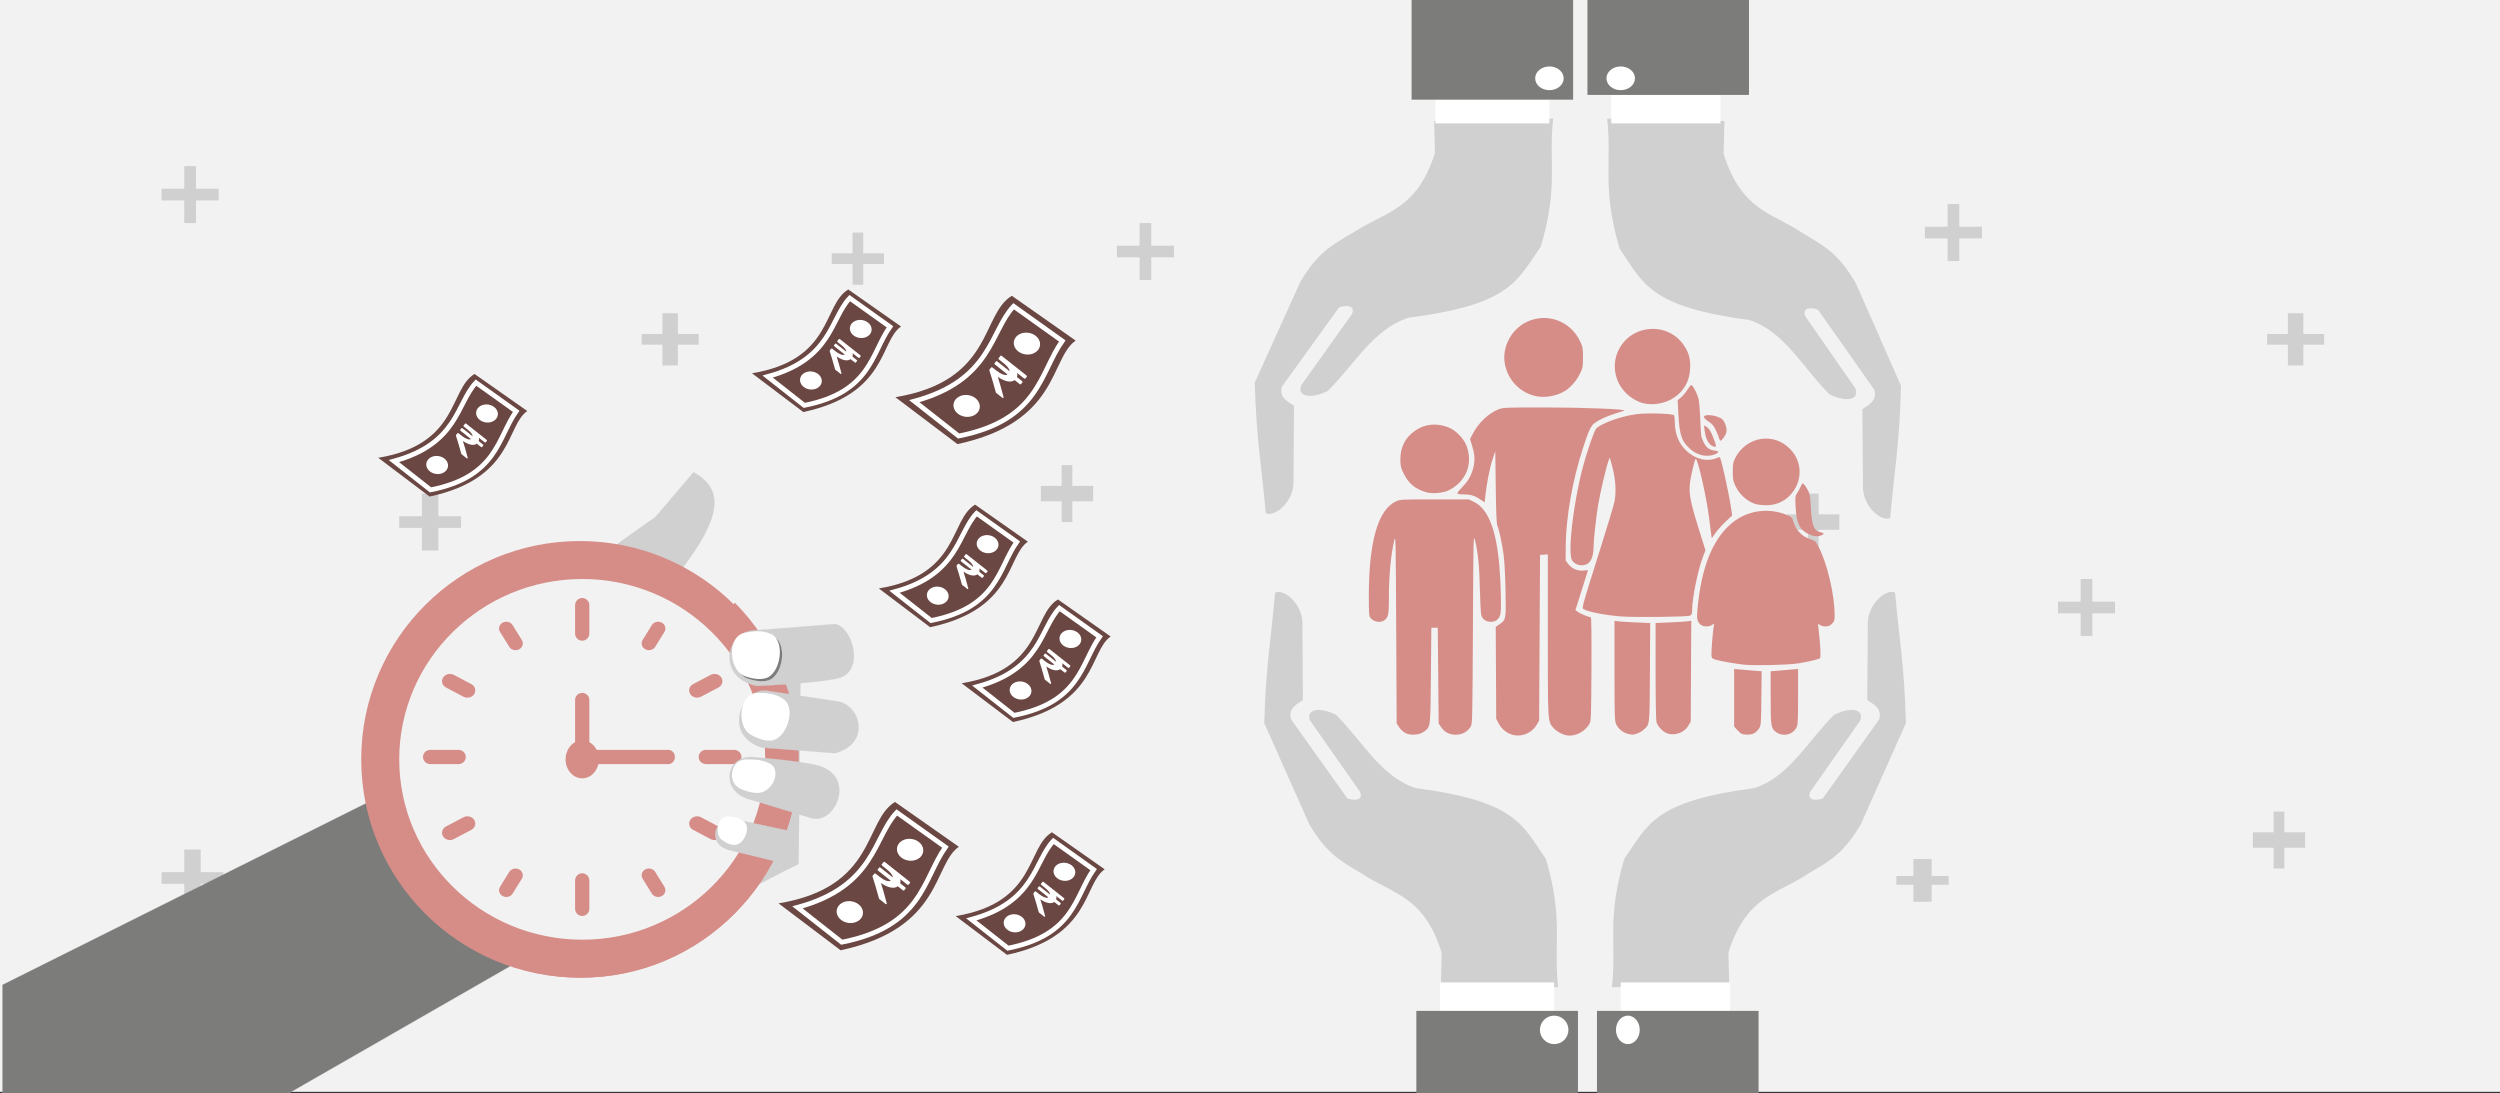<svg width="526" height="230" xmlns="http://www.w3.org/2000/svg" xmlns:xlink="http://www.w3.org/1999/xlink" overflow="hidden"><rect width="100%" height="100%" fill="#333333" stroke="none"/><defs><clipPath id="clip0"><rect x="0" y="0" width="526" height="230"/></clipPath><clipPath id="clip1"><path d="M184.429 179.987 193.156 186.9 188.904 192.252 180.177 185.339Z" fill-rule="evenodd" clip-rule="evenodd"/></clipPath><clipPath id="clip2"><path d="M184.429 179.987 193.156 186.9 188.904 192.252 180.177 185.339Z" fill-rule="evenodd" clip-rule="evenodd"/></clipPath><clipPath id="clip3"><path d="M184.429 179.987 193.156 186.9 188.904 192.252 180.177 185.339Z" fill-rule="evenodd" clip-rule="evenodd"/></clipPath><clipPath id="clip4"><path d="M209.01 73.487 217.737 80.4 213.485 85.752 204.759 78.838Z" fill-rule="evenodd" clip-rule="evenodd"/></clipPath><clipPath id="clip5"><path d="M209.01 73.487 217.737 80.4 213.485 85.752 204.759 78.838Z" fill-rule="evenodd" clip-rule="evenodd"/></clipPath><clipPath id="clip6"><path d="M209.01 73.487 217.737 80.4 213.485 85.752 204.759 78.838Z" fill-rule="evenodd" clip-rule="evenodd"/></clipPath><clipPath id="clip7"><path d="M218.12 184.412 225.332 190.125 221.818 194.548 214.606 188.835Z" fill-rule="evenodd" clip-rule="evenodd"/></clipPath><clipPath id="clip8"><path d="M218.12 184.412 225.332 190.125 221.818 194.548 214.606 188.835Z" fill-rule="evenodd" clip-rule="evenodd"/></clipPath><clipPath id="clip9"><path d="M218.12 184.412 225.332 190.125 221.818 194.548 214.606 188.835Z" fill-rule="evenodd" clip-rule="evenodd"/></clipPath><clipPath id="clip10"><path d="M219.379 135.427 226.591 141.14 223.077 145.563 215.865 139.849Z" fill-rule="evenodd" clip-rule="evenodd"/></clipPath><clipPath id="clip11"><path d="M219.379 135.427 226.591 141.14 223.077 145.563 215.865 139.849Z" fill-rule="evenodd" clip-rule="evenodd"/></clipPath><clipPath id="clip12"><path d="M219.379 135.427 226.591 141.14 223.077 145.563 215.865 139.849Z" fill-rule="evenodd" clip-rule="evenodd"/></clipPath><clipPath id="clip13"><path d="M96.632 87.986 103.844 93.699 100.33 98.122 93.118 92.409Z" fill-rule="evenodd" clip-rule="evenodd"/></clipPath><clipPath id="clip14"><path d="M96.632 87.986 103.844 93.699 100.33 98.122 93.118 92.409Z" fill-rule="evenodd" clip-rule="evenodd"/></clipPath><clipPath id="clip15"><path d="M96.632 87.986 103.844 93.699 100.33 98.122 93.118 92.409Z" fill-rule="evenodd" clip-rule="evenodd"/></clipPath><clipPath id="clip16"><path d="M175.268 70.204 182.48 75.917 178.966 80.34 171.754 74.627Z" fill-rule="evenodd" clip-rule="evenodd"/></clipPath><clipPath id="clip17"><path d="M175.268 70.204 182.48 75.917 178.966 80.34 171.754 74.627Z" fill-rule="evenodd" clip-rule="evenodd"/></clipPath><clipPath id="clip18"><path d="M175.268 70.204 182.48 75.917 178.966 80.34 171.754 74.627Z" fill-rule="evenodd" clip-rule="evenodd"/></clipPath><clipPath id="clip19"><path d="M201.954 115.477 209.167 121.191 205.653 125.614 198.441 119.9Z" fill-rule="evenodd" clip-rule="evenodd"/></clipPath><clipPath id="clip20"><path d="M201.954 115.477 209.167 121.191 205.653 125.614 198.441 119.9Z" fill-rule="evenodd" clip-rule="evenodd"/></clipPath><clipPath id="clip21"><path d="M201.954 115.477 209.167 121.191 205.653 125.614 198.441 119.9Z" fill-rule="evenodd" clip-rule="evenodd"/></clipPath></defs><g clip-path="url(#clip0)"><rect x="0" y="0" width="526" height="229.667" fill="#FFFFFF"/><rect x="0" y="0" width="526" height="229.667" fill="#F2F2F2"/><path d="M84 108.614 88.771 108.614 88.771 103.849 92.229 103.849 92.229 108.614 97 108.614 97 111.068 92.229 111.068 92.229 115.832 88.771 115.832 88.771 111.068 84 111.068Z" fill="#D0D0D0" fill-rule="evenodd"/><path d="M399 184.311 402.579 184.311 402.579 180.738 406.421 180.738 406.421 184.311 410 184.311 410 186.152 406.421 186.152 406.421 189.725 402.579 189.725 402.579 186.152 399 186.152Z" fill="#D0D0D0" fill-rule="evenodd"/><path d="M34 183.505 38.771 183.505 38.771 178.741 42.229 178.741 42.229 183.505 47 183.505 47 185.959 42.229 185.959 42.229 190.724 38.771 190.724 38.771 185.959 34 185.959Z" fill="#D0D0D0" fill-rule="evenodd"/><path d="M405 47.702 409.771 47.702 409.771 42.938 412.229 42.938 412.229 47.702 417 47.702 417 50.156 412.229 50.156 412.229 54.92 409.771 54.92 409.771 50.156 405 50.156Z" fill="#D0D0D0" fill-rule="evenodd"/><path d="M219 102.226 223.374 102.226 223.374 97.858 225.626 97.858 225.626 102.226 230 102.226 230 105.473 225.626 105.473 225.626 109.841 223.374 109.841 223.374 105.473 219 105.473Z" fill="#D0D0D0" fill-rule="evenodd"/><path d="M135 70.272 139.374 70.272 139.374 65.904 142.626 65.904 142.626 70.272 147 70.272 147 72.521 142.626 72.521 142.626 76.888 139.374 76.888 139.374 72.521 135 72.521Z" fill="#D0D0D0" fill-rule="evenodd"/><path d="M106 156.545 110.771 156.545 110.771 151.78 113.229 151.78 113.229 156.545 118 156.545 118 158.998 113.229 158.998 113.229 163.763 110.771 163.763 110.771 158.998 106 158.998Z" fill="#D0D0D0" fill-rule="evenodd"/><path d="M376 108.217 380.374 108.217 380.374 103.849 382.626 103.849 382.626 108.217 387 108.217 387 111.465 382.626 111.465 382.626 115.832 380.374 115.832 380.374 111.465 376 111.465Z" fill="#D0D0D0" fill-rule="evenodd"/><path d="M474 175.12 478.374 175.12 478.374 170.753 480.626 170.753 480.626 175.12 485 175.12 485 178.368 480.626 178.368 480.626 182.735 478.374 182.735 478.374 178.368 474 178.368Z" fill="#D0D0D0" fill-rule="evenodd"/><path d="M477 70.272 481.374 70.272 481.374 65.904 484.626 65.904 484.626 70.272 489 70.272 489 72.521 484.626 72.521 484.626 76.888 481.374 76.888 481.374 72.521 477 72.521Z" fill="#D0D0D0" fill-rule="evenodd"/><path d="M433 126.588 437.771 126.588 437.771 121.823 440.229 121.823 440.229 126.588 445 126.588 445 129.042 440.229 129.042 440.229 133.806 437.771 133.806 437.771 129.042 433 129.042Z" fill="#D0D0D0" fill-rule="evenodd"/><path d="M235 51.697 239.771 51.697 239.771 46.932 242.229 46.932 242.229 51.697 247 51.697 247 54.15 242.229 54.15 242.229 58.915 239.771 58.915 239.771 54.15 235 54.15Z" fill="#D0D0D0" fill-rule="evenodd"/><path d="M175 53.297 179.374 53.297 179.374 48.929 181.626 48.929 181.626 53.297 186 53.297 186 55.546 181.626 55.546 181.626 59.913 179.374 59.913 179.374 55.546 175 55.546Z" fill="#D0D0D0" fill-rule="evenodd"/><path d="M34 39.714 38.771 39.714 38.771 34.949 41.229 34.949 41.229 39.714 46 39.714 46 42.167 41.229 42.167 41.229 46.932 38.771 46.932 38.771 42.167 34 42.167Z" fill="#D0D0D0" fill-rule="evenodd"/><path d="M78.486 168.256 110.5 201.486 60.533 230.166 0.5 230.166 0.5 207.202Z" stroke="#D0D0D0" stroke-width="0.045" stroke-miterlimit="8" fill="#7C7C7B" fill-rule="evenodd"/><path d="M90.5 170.44 97.462 165.597C97.425 148.651 110.362 132.747 121.892 121.265 126.689 116.488 131.964 112.974 137.884 108.788L145.934 99.356C151.508 102.448 152.331 107.363 144.965 117.67L133.989 132.613 134.854 140.475C145.538 136.17 155.916 139.221 168.5 132.789 168.343 149.121 168.186 165.454 168.029 181.786 152.024 189.443 133.77 202.468 116.758 200.958L114.215 202.207 90.5 170.44Z" stroke="#D0D0D0" stroke-width="0.045" stroke-miterlimit="8" fill="#D0D0D0" fill-rule="evenodd"/><path d="M154.527 127.289C146.202 118.976 134.702 113.835 122 113.835 109.298 113.835 97.798 118.976 89.473 127.289 81.148 135.601 76 147.085 76 159.769 76 172.452 81.148 183.936 89.473 192.248 97.798 200.561 109.298 205.702 122 205.702 134.702 205.702 146.202 200.561 154.527 192.248 162.852 183.936 168 172.452 168 159.769 168 147.085 162.852 135.601 154.527 127.289Z" fill="#D68D87" fill-rule="evenodd"/><path d="M154.618 126.816C152.503 128.955 152.31 132.356 154.166 134.728 159.325 141.329 162.484 150.056 162.484 159.492 162.484 170.345 158.305 180.548 150.717 188.222 143.129 195.897 133.04 200.123 122.309 200.123 112.886 200.123 104.21 196.845 97.837 191.721 95.491 189.834 92.119 190.024 90 192.167 98.269 200.53 109.692 205.702 122.309 205.702 134.926 205.702 146.349 200.53 154.618 192.167 162.886 183.805 168 172.252 168 159.492 168 146.731 162.886 135.179 154.618 126.816Z" fill="#D68D87" fill-rule="evenodd"/><path d="M122.5 197.714C101.271 197.714 84 180.691 84 159.769 84 138.846 101.271 121.823 122.5 121.823 143.729 121.823 161 138.846 161 159.769 161 180.691 143.729 197.714 122.5 197.714Z" fill="#F2F2F2" fill-rule="evenodd"/><path d="M140.618 157.771 124 157.771 124 160.767 140.618 160.767C141.382 160.767 142 160.096 142 159.269 142 158.442 141.382 157.771 140.618 157.771Z" fill="#D68D87" fill-rule="evenodd"/><path d="M122.5 145.789C121.672 145.789 121 146.445 121 147.256L121 157.771 124 157.771 124 147.256C124 146.445 123.328 145.789 122.5 145.789Z" fill="#D68D87" fill-rule="evenodd"/><path d="M126 159.769C126 161.974 124.433 163.763 122.5 163.763 120.567 163.763 119 161.974 119 159.769 119 157.563 120.567 155.774 122.5 155.774 124.433 155.774 126 157.563 126 159.769Z" fill="#D68D87" fill-rule="evenodd"/><path d="M122.5 125.818C121.671 125.818 121 126.504 121 127.35L121 133.273C121 134.118 121.671 134.805 122.5 134.805 123.329 134.805 124 134.118 124 133.273L124 127.35C124 126.504 123.329 125.818 122.5 125.818Z" fill="#D68D87" fill-rule="evenodd"/><path d="M122.5 183.734C121.671 183.734 121 184.42 121 185.266L121 191.189C121 192.035 121.671 192.721 122.5 192.721 123.329 192.721 124 192.035 124 191.189L124 185.266C124 184.42 123.329 183.734 122.5 183.734Z" fill="#D68D87" fill-rule="evenodd"/><path d="M154.466 157.771 148.534 157.771C147.686 157.771 147 158.442 147 159.269 147 160.096 147.686 160.767 148.534 160.767L154.466 160.767C155.314 160.767 156 160.096 156 159.269 156 158.442 155.314 157.771 154.466 157.771Z" fill="#D68D87" fill-rule="evenodd"/><path d="M98 159.269C98 158.442 97.314 157.771 96.466 157.771L90.534 157.771C89.686 157.771 89 158.442 89 159.269 89 160.096 89.686 160.767 90.534 160.767L96.466 160.767C97.314 160.767 98 160.096 98 159.269Z" fill="#D68D87" fill-rule="evenodd"/><path d="M107.856 131.525C107.433 130.842 106.497 130.608 105.766 131.002 105.034 131.396 104.782 132.27 105.205 132.953L107.144 136.088C107.567 136.772 108.503 137.004 109.235 136.61 109.967 136.216 110.217 135.342 109.795 134.659Z" fill="#D68D87" fill-rule="evenodd"/><path d="M137.856 183.449C137.434 182.766 136.497 182.532 135.766 182.927 135.033 183.322 134.783 184.195 135.205 184.878L137.144 188.012C137.567 188.696 138.504 188.929 139.234 188.535 139.966 188.141 140.218 187.267 139.795 186.583Z" fill="#D68D87" fill-rule="evenodd"/><path d="M147.503 146.582 151.165 144.646C151.964 144.224 152.237 143.289 151.776 142.559 151.315 141.828 150.294 141.577 149.496 142L145.834 143.935C145.037 144.357 144.763 145.292 145.224 146.023 145.686 146.754 146.707 147.004 147.503 146.582Z" fill="#D68D87" fill-rule="evenodd"/><path d="M97.497 171.956 93.835 173.892C93.037 174.314 92.763 175.249 93.224 175.979 93.686 176.712 94.707 176.96 95.504 176.539L99.166 174.603C99.963 174.181 100.237 173.246 99.776 172.515 99.315 171.784 98.294 171.534 97.497 171.956Z" fill="#D68D87" fill-rule="evenodd"/><path d="M99.166 143.935 95.504 142C94.706 141.577 93.684 141.828 93.224 142.559 92.763 143.289 93.037 144.224 93.835 144.646L97.497 146.582C98.293 147.004 99.315 146.754 99.776 146.023 100.237 145.292 99.963 144.357 99.166 143.935Z" fill="#D68D87" fill-rule="evenodd"/><path d="M151.165 173.892 147.503 171.956C146.705 171.534 145.684 171.784 145.224 172.516 144.763 173.246 145.037 174.181 145.834 174.603L149.496 176.539C150.294 176.961 151.315 176.711 151.776 175.979 152.237 175.249 151.964 174.314 151.165 173.892Z" fill="#D68D87" fill-rule="evenodd"/><path d="M139.234 131.002C138.503 130.608 137.567 130.842 137.144 131.525L135.205 134.66C134.783 135.343 135.033 136.216 135.766 136.61 136.497 137.004 137.434 136.771 137.856 136.088L139.795 132.953C140.218 132.27 139.966 131.396 139.234 131.002Z" fill="#D68D87" fill-rule="evenodd"/><path d="M109.235 182.927C108.503 182.532 107.566 182.766 107.144 183.449L105.205 186.583C104.782 187.267 105.034 188.141 105.766 188.535 106.496 188.929 107.433 188.696 107.856 188.012L109.795 184.878C110.217 184.195 109.967 183.322 109.235 182.927Z" fill="#D68D87" fill-rule="evenodd"/><path d="M158.299 132.671 175.726 131.31C179.381 131.91 182.077 141.296 176.344 142.706 171.914 143.796 159.245 144.326 159.245 144.326 150.686 142.554 152.825 133.139 158.299 132.671Z" stroke="#D0D0D0" stroke-width="0.045" stroke-miterlimit="8" fill="#D0D0D0" fill-rule="evenodd"/><path d="M161.092 145.299 176.263 147.58C180.998 148.321 183.366 156.392 175.682 158.471L160.293 157.293C151.924 154.63 156.044 144.956 161.092 145.299Z" stroke="#D0D0D0" stroke-width="0.045" stroke-miterlimit="8" fill="#D0D0D0" fill-rule="evenodd"/><path d="M159.12 159.351C159.12 159.351 167.538 160.022 171.641 160.952 180.439 162.947 175.854 173.752 170.605 172.101L158.248 168.334C151.149 166.815 152.484 158.348 159.12 159.351Z" stroke="#D0D0D0" stroke-width="0.045" stroke-miterlimit="8" fill="#D0D0D0" fill-rule="evenodd"/><path d="M154.232 172.279 165.37 174.68C168.919 175.489 168.28 182.87 162.768 181.123L153.365 178.841C148.549 177.541 150.473 171.798 154.232 172.279Z" stroke="#D0D0D0" stroke-width="0.045" stroke-miterlimit="8" fill="#D0D0D0" fill-rule="evenodd"/><path d="M157.277 133.625C158.936 133.338 160.778 132.952 162.843 133.961 165.507 135.263 164.96 141.293 162.225 142.927 160.957 143.685 158.707 143.355 157.071 142.704 153.853 141.421 153.367 134.301 157.277 133.625Z" stroke="#F2F2F2" stroke-width="0.045" stroke-miterlimit="8" fill="#7C7C7B" fill-rule="evenodd"/><path d="M156.777 133.125C158.436 132.839 160.278 132.453 162.343 133.462 165.007 134.764 164.46 140.794 161.725 142.428 160.457 143.186 158.207 142.856 156.571 142.204 153.353 140.922 152.867 133.802 156.777 133.125Z" fill="#FFFFFF" fill-rule="evenodd"/><path d="M159.517 145.79C161.196 145.829 163.072 145.807 164.938 147.171 167.346 148.93 165.816 154.63 162.857 155.684 161.485 156.172 159.325 155.427 157.822 154.489 154.867 152.643 155.559 145.698 159.517 145.79Z" fill="#FFFFFF" fill-rule="evenodd"/><path d="M157.181 159.769C158.7 159.797 160.397 159.781 162.084 160.74 164.262 161.976 162.879 165.984 160.202 166.724 158.961 167.067 157.007 166.544 155.648 165.884 152.975 164.587 153.601 159.704 157.181 159.769Z" fill="#FFFFFF" fill-rule="evenodd"/><path d="M153.388 171.767C154.401 171.895 155.536 171.999 156.592 172.911 157.954 174.087 156.727 177.316 154.882 177.745 154.027 177.944 152.761 177.374 151.902 176.734 150.214 175.473 151 171.466 153.388 171.767Z" fill="#FFFFFF" fill-rule="evenodd"/><path d="M363.838 207.215 339.151 207.699C340.171 198.445 338 193.414 341.74 180.744 346.787 173.373 348.068 168.584 369.121 165.814 376.469 163.446 380.366 155.86 385.936 150.372 388.944 148.946 390.618 149.296 391.219 149.888 391.559 150.184 391.664 150.722 391.428 151.556L380.889 166.567C379.922 168.692 382.72 168.396 383.557 167.939L395.403 151.314C395.979 149.081 394.331 148.247 392.867 147.305L392.997 130.653C393.39 126.403 397.26 123.821 398.725 124.681 399.509 133.828 400.712 140.015 401 152.148L391.533 173.4C388.055 179.318 385.413 180.905 380.575 183.73 373.933 188.195 367.447 188.411 363.655 200.409L363.838 207.215Z" fill="#D0D0D0" fill-rule="evenodd"/><path d="M303.173 207.215 327.824 207.699C326.83 198.445 329 193.414 325.262 180.771 320.217 173.4 318.936 168.584 297.866 165.814 290.546 163.446 286.625 155.887 281.083 150.372 278.077 148.946 276.378 149.296 275.803 149.888 275.437 150.184 275.359 150.749 275.594 151.556L286.129 166.567C287.096 168.692 284.299 168.396 283.436 167.939L271.62 151.314C271.019 149.081 272.692 148.247 274.13 147.305L274.025 130.653C273.607 126.403 269.764 123.821 268.274 124.708 267.516 133.828 266.314 140.042 266 152.148L275.463 173.4C278.966 179.318 281.606 180.932 286.442 183.757 293.082 188.195 299.565 188.411 303.329 200.436L303.173 207.215Z" fill="#D0D0D0" fill-rule="evenodd"/><rect x="341" y="206.7" width="23" height="5.991" fill="#FFFFFF"/><rect x="303" y="206.7" width="24" height="5.991" fill="#FFFFFF"/><rect x="298" y="212.692" width="34" height="17.974" fill="#7C7C7B"/><rect x="336" y="212.692" width="34" height="18.973" fill="#7C7C7B"/><path d="M324 216.686C324 215.032 325.343 213.69 327 213.69 328.657 213.69 330 215.032 330 216.686 330 218.34 328.657 219.682 327 219.682 325.343 219.682 324 218.34 324 216.686Z" fill="#FFFFFF" fill-rule="evenodd"/><path d="M340 216.686C340 215.032 341.119 213.69 342.5 213.69 343.881 213.69 345 215.032 345 216.686 345 218.34 343.881 219.682 342.5 219.682 341.119 219.682 340 218.34 340 216.686Z" fill="#FFFFFF" fill-rule="evenodd"/><path d="M25.801 84.387 1.149 84.877C2.167 75.513 0 70.422 3.734 57.601 8.774 50.142 10.054 45.297 31.076 42.493 38.414 40.097 42.305 32.421 47.867 26.868 50.87 25.425 52.541 25.779 53.142 26.378 53.482 26.677 53.586 27.222 53.351 28.066L42.827 43.255C41.861 45.406 44.655 45.106 45.491 44.643L57.32 27.82C57.895 25.561 56.25 24.717 54.787 23.765L54.918 6.914C55.31 2.613 59.175 0 60.637 0.871 61.42 10.126 62.622 16.387 62.909 28.664L53.456 50.169C49.982 56.158 47.345 57.764 42.514 60.623 35.881 65.141 29.404 65.359 25.618 77.5L25.801 84.387Z" fill="#D0D0D0" fill-rule="evenodd" transform="matrix(1.001 0 0 -1 337 109.841)"/><path d="M37.708 83.394 62.714 83.878C61.706 74.624 63.907 69.594 60.115 56.95 54.998 49.579 53.698 44.764 32.325 41.993 24.9 39.626 20.922 32.066 15.301 26.552 12.251 25.126 10.527 25.476 9.944 26.067 9.573 26.363 9.493 26.928 9.732 27.735L20.419 42.746C21.4 44.871 18.562 44.576 17.687 44.118L5.701 27.493C5.091 25.26 6.788 24.426 8.247 23.485L8.141 6.833C7.717 2.583 3.819 0 2.307 0.888 1.538 10.007 0.318 16.221 0 28.327L9.599 49.579C13.153 55.498 15.831 57.112 20.737 59.936 27.472 64.375 34.049 64.59 37.867 76.615L37.708 83.394Z" fill="#D0D0D0" fill-rule="evenodd" transform="matrix(1.001 0 0 -1 264 108.842)"/><rect x="0" y="0" width="22.967" height="5.991" fill="#FFFFFF" transform="matrix(1.001 0 0 -1 339 25.962)"/><rect x="0" y="0" width="23.965" height="5.991" fill="#FFFFFF" transform="matrix(1.001 0 0 -1 302 25.962)"/><rect x="0" y="0" width="33.951" height="21.968" fill="#7C7C7B" transform="matrix(1.001 0 0 -1 297 20.97)"/><rect x="0" y="0" width="33.951" height="21.968" fill="#7C7C7B" transform="matrix(1.001 0 0 -1 334 19.971)"/><path d="M0 2.496C-7.62775e-16 1.118 1.341 0 2.996 0 4.65 -6.35645e-16 5.991 1.118 5.991 2.496 5.991 3.875 4.65 4.993 2.996 4.993 1.341 4.993-1.14416e-15 3.875 0 2.496Z" fill="#FFFFFF" fill-rule="evenodd" transform="matrix(1.001 0 0 -1 323 18.973)"/><path d="M0 2.496C-7.62775e-16 1.118 1.341 0 2.996 0 4.65 -6.35645e-16 5.991 1.118 5.991 2.496 5.991 3.875 4.65 4.993 2.996 4.993 1.341 4.993-1.14416e-15 3.875 0 2.496Z" fill="#FFFFFF" fill-rule="evenodd" transform="matrix(1.001 0 0 -1 338 18.973)"/><path d="M317.902 154.496C316.818 154.111 315.883 153.28 315.308 152.19L314.803 151.234 314.754 141.561 314.705 131.888 315.465 131.369C316.864 130.416 316.883 130.313 316.761 124.237 316.7 121.175 316.53 117.956 316.366 116.755 316.037 114.348 315.41 111.42 315.048 110.605 314.868 110.199 314.777 108.034 314.707 102.485L314.61 94.919 314.003 96.739C313.434 98.446 312.772 101.855 312.492 104.521L312.368 105.694 311.414 105.054C310.238 104.265 309.391 104.02 307.837 104.019 306.983 104.019 306.636 103.946 306.636 103.77 306.636 103.634 307.139 103.006 307.755 102.375 309.044 101.054 309.773 99.657 310.093 97.896 310.35 96.485 310.252 95.462 309.689 93.651L309.294 92.383 309.771 91.446C311.017 88.994 313.2 86.908 315.379 86.087 316.269 85.751 316.972 85.725 324.891 85.725 333.235 85.725 342.526 86.1 341.703 86.404 341.493 86.481 340.586 86.78 339.688 87.067 337.852 87.655 336.444 88.313 335.486 89.029 334.713 89.608 334.274 90.551 333.074 94.216 330.857 100.988 329.472 108.865 329.429 114.948L329.407 117.93 329.963 118.658C330.719 119.649 331.97 120.187 333.186 120.044 333.697 119.983 334.114 119.952 334.113 119.973 334.111 119.994 333.516 121.889 332.791 124.183L331.472 128.353 331.945 128.724C332.398 129.079 334.307 129.876 334.705 129.876 334.83 129.876 334.877 133.635 334.842 140.747 334.792 150.68 334.759 151.67 334.451 152.231 333.616 153.753 331.897 154.78 330.19 154.776 329.148 154.776 327.626 154.044 326.868 153.183 325.63 151.777 325.66 152.263 325.66 133.566L325.66 116.638 324.843 116.697 324.027 116.755 323.931 134.186 323.834 151.617 323.325 152.479C322.206 154.371 319.931 155.217 317.902 154.496ZM295.634 154.2C295.237 153.986 294.675 153.452 294.385 153.015L293.857 152.22 293.761 132.285C293.667 112.841 293.656 112.385 293.332 113.786 292.612 116.892 292.223 121.172 292.223 125.987 292.223 129.343 292.095 129.925 291.221 130.535 290.4 131.108 289.032 130.853 288.336 129.998 288.045 129.64 288.004 129.089 288 125.567 287.988 113.993 289.911 107.242 293.718 105.489 294.599 105.083 294.832 105.071 301.832 105.071L309.038 105.071 310.138 105.61C313.086 107.053 314.796 111.344 315.456 118.958 315.803 122.953 315.923 128.371 315.685 129.244 315.399 130.292 314.705 130.834 313.65 130.834 312.666 130.834 311.931 130.32 311.661 129.442 311.557 129.102 311.425 126.668 311.369 124.034 311.265 119.179 310.961 116.12 310.341 113.691 310.004 112.373 309.997 112.695 309.903 132.271 309.815 150.298 309.776 152.246 309.49 152.767 308.851 153.927 307.678 154.586 306.253 154.586 304.973 154.586 303.897 154.028 303.225 153.016L302.696 152.22 302.6 142.15 302.504 132.079 301.832 132.079 301.159 132.079 301.063 142.135C300.956 153.347 301.015 152.869 299.595 153.949 298.649 154.668 296.724 154.79 295.634 154.2ZM342.378 154.361C341.39 154.081 340.464 153.301 340.056 152.405 339.719 151.667 339.696 150.958 339.692 141.108L339.688 130.6 340.313 130.71C340.656 130.771 342.346 130.88 344.067 130.952L347.198 131.083 347.142 141.446C347.08 152.963 347.147 152.372 345.756 153.589 345.12 154.146 343.988 154.604 343.339 154.568 343.181 154.559 342.748 154.466 342.378 154.361ZM350.953 154.361C350.002 154.1 348.804 152.911 348.541 151.968 348.41 151.496 348.337 147.663 348.337 141.159L348.336 131.082 351.458 130.951C353.176 130.879 354.865 130.77 355.212 130.71L355.843 130.601 355.788 141.206 355.734 151.811 355.255 152.644C354.428 154.085 352.6 154.814 350.953 154.361ZM366.485 154.406C366.268 154.318 365.814 153.932 365.476 153.549L364.862 152.852 364.862 146.798 364.862 140.745 366.063 140.86C366.723 140.924 368.026 141.034 368.958 141.106L370.652 141.236 370.591 146.907C370.533 152.347 370.514 152.605 370.112 153.248 369.881 153.617 369.435 154.07 369.121 154.254 368.524 154.604 367.17 154.682 366.485 154.406ZM373.874 154.154C372.597 153.304 372.549 153.038 372.549 146.808L372.548 141.23 374.134 141.105C375.006 141.035 376.303 140.927 377.016 140.863L378.313 140.748 378.313 146.567C378.313 151.725 378.274 152.462 377.977 153.053 377.494 154.01 376.534 154.589 375.431 154.589 374.811 154.589 374.322 154.452 373.874 154.154ZM366.88 139.837C364.937 139.622 362.083 139.12 360.992 138.801 360.239 138.58 360.147 138.489 360.089 137.905 360.021 137.221 360.376 132.747 360.578 131.742 360.695 131.158 360.694 131.157 360.238 131.476 359.583 131.933 358.311 131.89 357.776 131.394 357.034 130.704 356.947 130.178 357.181 127.784 357.986 119.546 360.223 113.811 363.944 110.44 367.309 107.391 371.961 106.627 376.169 108.431 377.01 108.792 377.085 108.885 377.404 109.966 377.842 111.449 379.124 112.819 380.523 113.301 381.967 113.798 381.996 113.823 382.675 115.146 384.488 118.678 386 125.171 386 129.425 386 130.551 385.944 130.731 385.438 131.235 384.994 131.678 384.706 131.795 384.06 131.795 383.556 131.795 383.099 131.667 382.864 131.46 382.489 131.129 382.486 131.14 382.606 132.178 383.031 135.828 383.152 138.359 382.91 138.509 382.516 138.752 380.352 139.256 378.336 139.575 376.149 139.92 369.099 140.082 366.88 139.837ZM340.918 129.689C337.471 129.401 333.852 128.672 333.113 128.116 332.809 127.888 333.043 127.051 336.127 117.31 337.966 111.503 339.57 106.204 339.692 105.533 340.129 103.129 339.897 100.426 338.988 97.317L338.679 96.263 338.403 97.029C337.909 98.399 336.636 103.864 336.231 106.352 335.771 109.18 335.278 113.802 335.272 115.336 335.267 116.859 334.782 118.146 334.043 118.595 332.938 119.266 331.455 118.95 330.761 117.895 329.812 116.45 330.976 106.198 332.957 98.561 333.758 95.475 335.255 91.049 335.758 90.284 336.44 89.247 340.928 87.589 344.246 87.147 346.5 86.848 351.961 87.007 352.197 87.379 352.29 87.525 352.367 88.08 352.368 88.614 352.376 91.302 353.189 93.341 354.87 94.892 356.716 96.596 359.108 97.194 361.023 96.431 361.452 96.259 361.828 96.152 361.859 96.191 362.164 96.58 363.713 103.565 364.183 106.667L364.453 108.451 363.043 109.786C362.267 110.52 361.3 111.603 360.893 112.192L360.154 113.263 360.023 112.329C359.952 111.816 359.751 110.25 359.576 108.849 359.043 104.563 357.225 96.55 356.786 96.55 356.564 96.55 355.669 100.43 355.525 102.009 355.349 103.959 355.795 106.146 357.422 111.311L358.832 115.786 358.307 117.134C357.256 119.835 356.026 125.896 356.023 128.388 356.023 129.126 355.944 129.333 355.593 129.52 355.063 129.803 343.831 129.932 340.918 129.689ZM380.459 112.333C378.603 111.411 377.985 110.096 377.8 106.674 377.683 104.496 377.695 104.389 378.151 103.691 378.411 103.293 378.737 102.687 378.876 102.345 379.015 102.002 379.191 101.722 379.268 101.722 379.499 101.722 379.973 102.343 380.437 103.254 380.808 103.982 380.898 104.55 381.013 106.894 381.193 110.561 381.659 111.728 383.048 111.987 383.819 112.132 383.878 112.388 383.201 112.645 382.38 112.956 381.516 112.858 380.459 112.333ZM369.344 106.044C367.587 105.496 365.965 104.023 365.112 102.201 364.641 101.195 364.574 100.825 364.574 99.232 364.575 97.641 364.641 97.279 365.097 96.351 366.133 94.249 368.298 92.654 370.524 92.353 372.845 92.039 374.887 92.739 376.601 94.436 378.983 96.796 379.313 100.451 377.397 103.246 376.013 105.265 373.974 106.329 371.532 106.306 370.77 106.299 369.785 106.181 369.344 106.044ZM300.102 103.578C297.809 102.917 296.385 101.748 295.364 99.689 294.726 98.402 294.652 98.095 294.639 96.684 294.616 94.066 295.676 92.016 297.803 90.568 299.803 89.207 302.204 88.963 304.645 89.872 306.21 90.455 307.946 92.191 308.547 93.773 309.782 97.024 308.867 100.29 306.147 102.341 305.623 102.736 304.805 103.194 304.33 103.359 303.125 103.776 301.143 103.879 300.102 103.578ZM357.814 95.711C356.65 95.332 355.754 94.73 354.874 93.733 353.733 92.441 353.346 90.996 353.143 87.261L352.976 84.196 353.663 83.632C354.04 83.322 354.672 82.57 355.066 81.962 355.727 80.942 355.805 80.882 356.072 81.185 356.503 81.674 357.104 82.935 357.37 83.909 357.5 84.383 357.666 86.376 357.74 88.338 357.867 91.684 357.907 91.971 358.395 92.964 358.98 94.157 359.576 94.633 360.665 94.778 361.641 94.909 361.745 95.123 361.014 95.499 360.187 95.926 358.764 96.02 357.814 95.711ZM360.256 93.815C359.501 93.434 358.956 92.436 358.71 90.979 358.584 90.237 358.522 89.589 358.573 89.538 358.623 89.489 358.93 89.67 359.254 89.942 359.642 90.268 360.044 90.955 360.431 91.955 361.243 94.055 361.22 94.302 360.256 93.815ZM361.697 92.193C361.625 91.903 361.313 91.136 361.004 90.488 360.557 89.554 360.243 89.184 359.481 88.697 358.883 88.314 358.52 87.945 358.52 87.719 358.52 86.997 361.433 87.379 362.369 88.223 362.94 88.738 363.39 90.109 363.244 90.886 363.122 91.531 362.305 92.719 361.983 92.719 361.898 92.719 361.77 92.482 361.697 92.193ZM345.789 84.85C344.564 84.562 343.128 83.723 342.095 82.692 339.694 80.295 339.07 76.663 340.544 73.661 343.238 68.172 350.915 67.624 354.309 72.679 355.36 74.245 355.701 75.534 355.602 77.568 355.475 80.161 354.356 82.201 352.276 83.628 350.475 84.865 347.91 85.348 345.789 84.85ZM322.778 83.265C319.518 82.38 317.152 79.747 316.593 76.38 316.039 73.051 317.954 69.375 321.055 67.815 325.318 65.67 330.373 67.435 332.443 71.791 333.019 73.004 333.058 73.219 333.058 75.193 333.058 77.164 333.019 77.383 332.446 78.588 331.749 80.055 330.384 81.607 329.167 82.318 327.276 83.423 324.743 83.798 322.778 83.265Z" fill="#D68D87" fill-rule="evenodd"/><path d="M188.31 168.733 201.736 178.16C196.28 181.957 198.355 195.33 176.866 199.94L163.806 190.071C184.466 186.651 181.74 172.686 188.31 168.733Z" fill="#6A4742" fill-rule="evenodd"/><path d="M188.684 170.937 198.92 178.239C194.145 184.982 194.126 194.869 177.118 198.241L167.789 190.908C184.115 186.496 183.734 176.173 188.684 170.937Z" stroke="#FFFFFF" stroke-width="1" stroke-miterlimit="8" fill="#6A4742" fill-rule="evenodd"/><g clip-path="url(#clip1)"><g clip-path="url(#clip2)"><g clip-path="url(#clip3)"><path d="M5.553 1.548C5.524 1.519 5.487 1.505 5.442 1.505L4.612 1.505C4.557 1.236 4.453 1.003 4.301 0.806L5.432 0.806C5.477 0.806 5.514 0.791 5.544 0.762 5.573 0.733 5.587 0.696 5.587 0.651L5.587 0.155C5.587 0.11 5.573 0.073 5.544 0.044 5.514 0.015 5.477 0 5.432 0L1.393 0C1.348 0 1.311 0.015 1.282 0.044 1.252 0.073 1.238 0.11 1.238 0.155L1.238 0.801C1.238 0.843 1.253 0.879 1.284 0.91 1.315 0.941 1.351 0.956 1.393 0.956L2.097 0.956C2.78 0.956 3.214 1.139 3.398 1.505L1.393 1.505C1.348 1.505 1.311 1.519 1.282 1.548 1.252 1.578 1.238 1.615 1.238 1.66L1.238 2.155C1.238 2.201 1.252 2.238 1.282 2.267 1.311 2.296 1.348 2.31 1.393 2.31L3.466 2.31C3.395 2.576 3.229 2.778 2.968 2.917 2.708 3.056 2.364 3.126 1.937 3.126L1.393 3.126C1.351 3.126 1.315 3.141 1.284 3.172 1.253 3.203 1.238 3.239 1.238 3.281L1.238 3.898C1.238 3.94 1.252 3.976 1.282 4.005 1.903 4.665 2.709 5.589 3.699 6.777 3.728 6.815 3.769 6.835 3.82 6.835L4.767 6.835C4.835 6.835 4.882 6.806 4.908 6.747 4.94 6.689 4.934 6.634 4.888 6.582 3.943 5.424 3.201 4.556 2.66 3.98 3.21 3.916 3.657 3.738 4 3.447 4.343 3.155 4.552 2.777 4.626 2.311L5.442 2.311C5.487 2.311 5.524 2.296 5.553 2.267 5.582 2.238 5.597 2.201 5.597 2.155L5.597 1.66C5.597 1.615 5.582 1.578 5.553 1.548Z" fill="#FFFFFF" transform="matrix(1.277 1.011 -0.622 0.783 184.429 179.987)"/></g></g></g><path d="M188.731 178.384C188.918 177.129 190.302 176.293 191.824 176.518 193.345 176.744 194.427 177.944 194.241 179.2 194.054 180.455 192.67 181.29 191.149 181.065 189.627 180.84 188.545 179.64 188.731 178.384Z" fill="#FFFFFF" fill-rule="evenodd"/><path d="M176.045 191.498C176.231 190.242 177.615 189.407 179.137 189.632 180.658 189.857 181.741 191.058 181.554 192.313 181.368 193.569 179.983 194.404 178.462 194.179 176.94 193.954 175.858 192.753 176.045 191.498Z" fill="#FFFFFF" fill-rule="evenodd"/><path d="M212.892 62.233 226.318 71.66C220.862 75.457 222.937 88.83 201.448 93.44L188.388 83.571C209.048 80.151 206.321 66.186 212.892 62.233Z" fill="#6A4742" fill-rule="evenodd"/><path d="M213.266 64.437 223.501 71.739C218.726 78.481 218.707 88.369 201.7 91.741L192.37 84.408C208.697 79.996 208.315 69.673 213.266 64.437Z" stroke="#FFFFFF" stroke-width="1" stroke-miterlimit="8" fill="none" fill-rule="evenodd"/><g clip-path="url(#clip4)"><g clip-path="url(#clip5)"><g clip-path="url(#clip6)"><path d="M5.553 1.548C5.524 1.519 5.487 1.505 5.442 1.505L4.612 1.505C4.557 1.236 4.453 1.003 4.301 0.806L5.432 0.806C5.477 0.806 5.514 0.791 5.544 0.762 5.573 0.733 5.587 0.696 5.587 0.651L5.587 0.155C5.587 0.11 5.573 0.073 5.544 0.044 5.514 0.015 5.477 0 5.432 0L1.393 0C1.348 0 1.311 0.015 1.282 0.044 1.252 0.073 1.238 0.11 1.238 0.155L1.238 0.801C1.238 0.843 1.253 0.879 1.284 0.91 1.315 0.941 1.351 0.956 1.393 0.956L2.097 0.956C2.78 0.956 3.214 1.139 3.398 1.505L1.393 1.505C1.348 1.505 1.311 1.519 1.282 1.548 1.252 1.578 1.238 1.615 1.238 1.66L1.238 2.155C1.238 2.201 1.252 2.238 1.282 2.267 1.311 2.296 1.348 2.31 1.393 2.31L3.466 2.31C3.395 2.576 3.229 2.778 2.968 2.917 2.708 3.056 2.364 3.126 1.937 3.126L1.393 3.126C1.351 3.126 1.315 3.141 1.284 3.172 1.253 3.203 1.238 3.239 1.238 3.281L1.238 3.898C1.238 3.94 1.252 3.976 1.282 4.005 1.903 4.665 2.709 5.589 3.699 6.777 3.728 6.815 3.769 6.835 3.82 6.835L4.767 6.835C4.835 6.835 4.882 6.806 4.908 6.747 4.94 6.689 4.934 6.634 4.888 6.582 3.943 5.424 3.201 4.556 2.66 3.98 3.21 3.916 3.657 3.738 4 3.447 4.343 3.155 4.552 2.777 4.626 2.311L5.442 2.311C5.487 2.311 5.524 2.296 5.553 2.267 5.582 2.238 5.597 2.201 5.597 2.155L5.597 1.66C5.597 1.615 5.582 1.578 5.553 1.548Z" fill="#FFFFFF" transform="matrix(1.277 1.011 -0.622 0.783 209.01 73.487)"/></g></g></g><path d="M213.313 71.884C213.499 70.628 214.883 69.793 216.405 70.018 217.926 70.243 219.009 71.444 218.822 72.7 218.636 73.955 217.251 74.79 215.73 74.565 214.209 74.34 213.126 73.139 213.313 71.884Z" fill="#FFFFFF" fill-rule="evenodd"/><path d="M200.626 84.998C200.812 83.742 202.197 82.907 203.718 83.132 205.24 83.357 206.322 84.558 206.136 85.813 205.949 87.069 204.565 87.904 203.043 87.679 201.522 87.454 200.44 86.253 200.626 84.998Z" fill="#FFFFFF" fill-rule="evenodd"/><path d="M221.328 175.111 232.423 182.902C227.914 186.04 229.629 197.092 211.87 200.902L201.076 192.745C218.151 189.919 215.897 178.378 221.328 175.111Z" fill="#6A4742" fill-rule="evenodd"/><path d="M221.637 176.933 230.096 182.967C226.15 188.539 226.134 196.711 212.078 199.498L204.368 193.438C217.861 189.791 217.546 181.26 221.637 176.933Z" stroke="#FFFFFF" stroke-width="1" stroke-miterlimit="8" fill="none" fill-rule="evenodd"/><g clip-path="url(#clip7)"><g clip-path="url(#clip8)"><g clip-path="url(#clip9)"><path d="M4.589 1.28C4.565 1.256 4.535 1.244 4.497 1.244L3.811 1.244C3.766 1.022 3.68 0.829 3.554 0.666L4.489 0.666C4.527 0.666 4.557 0.654 4.581 0.63 4.605 0.606 4.617 0.575 4.617 0.538L4.617 0.128C4.617 0.091 4.605 0.06 4.581 0.036 4.557 0.012 4.527 0 4.489 0L1.151 0C1.114 0 1.083 0.012 1.059 0.036 1.035 0.06 1.023 0.091 1.023 0.128L1.023 0.662C1.023 0.697 1.036 0.727 1.061 0.752 1.087 0.778 1.117 0.79 1.151 0.79L1.733 0.79C2.297 0.79 2.656 0.941 2.808 1.244L1.151 1.244C1.114 1.244 1.083 1.256 1.059 1.28 1.035 1.304 1.023 1.334 1.023 1.372L1.023 1.781C1.023 1.819 1.035 1.849 1.059 1.873 1.083 1.897 1.114 1.909 1.151 1.909L2.864 1.909C2.806 2.129 2.669 2.296 2.453 2.411 2.238 2.526 1.954 2.584 1.601 2.584L1.151 2.584C1.117 2.584 1.087 2.596 1.061 2.622 1.036 2.647 1.023 2.677 1.023 2.712L1.023 3.221C1.023 3.256 1.035 3.286 1.059 3.31 1.573 3.855 2.239 4.619 3.057 5.6 3.081 5.633 3.114 5.649 3.157 5.649L3.94 5.649C3.996 5.649 4.035 5.625 4.056 5.576 4.083 5.528 4.077 5.483 4.04 5.44 3.259 4.482 2.645 3.766 2.198 3.29 2.653 3.236 3.022 3.089 3.306 2.848 3.589 2.608 3.762 2.295 3.823 1.91L4.497 1.91C4.535 1.91 4.565 1.898 4.589 1.873 4.614 1.849 4.626 1.819 4.626 1.781L4.626 1.372C4.626 1.335 4.614 1.304 4.589 1.28Z" fill="#FFFFFF" transform="matrix(1.277 1.011 -0.622 0.783 218.12 184.412)"/></g></g></g><path d="M221.676 183.087C221.83 182.049 222.974 181.359 224.231 181.545 225.489 181.731 226.383 182.723 226.229 183.761 226.075 184.799 224.931 185.489 223.673 185.303 222.416 185.117 221.522 184.125 221.676 183.087Z" fill="#FFFFFF" fill-rule="evenodd"/><path d="M211.191 193.925C211.345 192.887 212.489 192.197 213.746 192.383 215.004 192.569 215.898 193.561 215.744 194.599 215.59 195.637 214.446 196.327 213.189 196.141 211.931 195.955 211.037 194.963 211.191 193.925Z" fill="#FFFFFF" fill-rule="evenodd"/><path d="M222.587 126.125 233.682 133.917C229.173 137.054 230.888 148.107 213.129 151.916L202.335 143.76C219.41 140.934 217.156 129.393 222.587 126.125Z" fill="#6A4742" fill-rule="evenodd"/><path d="M222.896 127.948 231.355 133.982C227.409 139.554 227.393 147.726 213.337 150.513L205.627 144.452C219.12 140.806 218.805 132.275 222.896 127.948Z" stroke="#FFFFFF" stroke-width="1" stroke-miterlimit="8" fill="#6A4742" fill-rule="evenodd"/><g clip-path="url(#clip10)"><g clip-path="url(#clip11)"><g clip-path="url(#clip12)"><path d="M4.589 1.28C4.565 1.256 4.535 1.244 4.497 1.244L3.811 1.244C3.766 1.022 3.68 0.829 3.554 0.666L4.489 0.666C4.527 0.666 4.557 0.654 4.581 0.63 4.605 0.606 4.617 0.575 4.617 0.538L4.617 0.128C4.617 0.091 4.605 0.06 4.581 0.036 4.557 0.012 4.527 0 4.489 0L1.151 0C1.114 0 1.083 0.012 1.059 0.036 1.035 0.06 1.023 0.091 1.023 0.128L1.023 0.662C1.023 0.697 1.036 0.727 1.061 0.752 1.087 0.778 1.117 0.79 1.151 0.79L1.733 0.79C2.297 0.79 2.656 0.941 2.808 1.244L1.151 1.244C1.114 1.244 1.083 1.256 1.059 1.28 1.035 1.304 1.023 1.334 1.023 1.372L1.023 1.781C1.023 1.819 1.035 1.849 1.059 1.873 1.083 1.897 1.114 1.909 1.151 1.909L2.864 1.909C2.806 2.129 2.669 2.296 2.453 2.411 2.238 2.526 1.954 2.584 1.601 2.584L1.151 2.584C1.117 2.584 1.087 2.596 1.061 2.622 1.036 2.647 1.023 2.677 1.023 2.712L1.023 3.221C1.023 3.256 1.035 3.286 1.059 3.31 1.573 3.855 2.239 4.619 3.057 5.6 3.081 5.633 3.114 5.649 3.157 5.649L3.94 5.649C3.996 5.649 4.035 5.625 4.056 5.576 4.083 5.528 4.077 5.483 4.04 5.44 3.259 4.482 2.645 3.766 2.198 3.29 2.653 3.236 3.022 3.089 3.306 2.848 3.589 2.608 3.762 2.295 3.823 1.91L4.497 1.91C4.535 1.91 4.565 1.898 4.589 1.873 4.614 1.849 4.626 1.819 4.626 1.781L4.626 1.372C4.626 1.335 4.614 1.304 4.589 1.28Z" fill="#FFFFFF" transform="matrix(1.277 1.011 -0.622 0.783 219.379 135.427)"/></g></g></g><path d="M222.934 134.102C223.089 133.064 224.233 132.374 225.49 132.56 226.747 132.746 227.642 133.738 227.488 134.776 227.334 135.814 226.19 136.504 224.932 136.318 223.675 136.132 222.78 135.14 222.934 134.102Z" fill="#FFFFFF" fill-rule="evenodd"/><path d="M212.45 144.94C212.604 143.902 213.748 143.212 215.005 143.398 216.263 143.584 217.157 144.576 217.003 145.614 216.849 146.651 215.705 147.342 214.447 147.156 213.19 146.969 212.296 145.977 212.45 144.94Z" fill="#FFFFFF" fill-rule="evenodd"/><path d="M99.84 78.685 110.935 86.476C106.426 89.614 108.141 100.666 90.382 104.476L79.588 96.32C96.663 93.493 94.409 81.952 99.84 78.685Z" fill="#6A4742" fill-rule="evenodd"/><path d="M100.149 80.507 108.608 86.541C104.662 92.114 104.646 100.285 90.59 103.072L82.88 97.012C96.373 93.365 96.058 84.834 100.149 80.507Z" stroke="#FFFFFF" stroke-width="1" stroke-miterlimit="8" fill="none" fill-rule="evenodd"/><g clip-path="url(#clip13)"><g clip-path="url(#clip14)"><g clip-path="url(#clip15)"><path d="M4.589 1.28C4.565 1.256 4.535 1.244 4.497 1.244L3.811 1.244C3.766 1.022 3.68 0.829 3.554 0.666L4.489 0.666C4.527 0.666 4.557 0.654 4.581 0.63 4.605 0.606 4.617 0.575 4.617 0.538L4.617 0.128C4.617 0.091 4.605 0.06 4.581 0.036 4.557 0.012 4.527 0 4.489 0L1.151 0C1.114 0 1.083 0.012 1.059 0.036 1.035 0.06 1.023 0.091 1.023 0.128L1.023 0.662C1.023 0.697 1.036 0.727 1.061 0.752 1.087 0.778 1.117 0.79 1.151 0.79L1.733 0.79C2.297 0.79 2.656 0.941 2.808 1.244L1.151 1.244C1.114 1.244 1.083 1.256 1.059 1.28 1.035 1.304 1.023 1.334 1.023 1.372L1.023 1.781C1.023 1.819 1.035 1.849 1.059 1.873 1.083 1.897 1.114 1.909 1.151 1.909L2.864 1.909C2.806 2.129 2.669 2.296 2.453 2.411 2.238 2.526 1.954 2.584 1.601 2.584L1.151 2.584C1.117 2.584 1.087 2.596 1.061 2.622 1.036 2.647 1.023 2.677 1.023 2.712L1.023 3.221C1.023 3.256 1.035 3.286 1.059 3.31 1.573 3.855 2.239 4.619 3.057 5.6 3.081 5.633 3.114 5.649 3.157 5.649L3.94 5.649C3.996 5.649 4.035 5.625 4.056 5.576 4.083 5.528 4.077 5.483 4.04 5.44 3.259 4.482 2.645 3.766 2.198 3.29 2.653 3.236 3.022 3.089 3.306 2.848 3.589 2.608 3.762 2.295 3.823 1.91L4.497 1.91C4.535 1.91 4.565 1.898 4.589 1.873 4.614 1.849 4.626 1.819 4.626 1.781L4.626 1.372C4.626 1.335 4.614 1.304 4.589 1.28Z" fill="#FFFFFF" transform="matrix(1.277 1.011 -0.622 0.783 96.632 87.986)"/></g></g></g><path d="M100.188 86.661C100.342 85.624 101.486 84.933 102.743 85.119 104.001 85.305 104.895 86.297 104.741 87.335 104.587 88.373 103.443 89.063 102.185 88.877 100.928 88.691 100.034 87.699 100.188 86.661Z" fill="#FFFFFF" fill-rule="evenodd"/><path d="M89.703 97.499C89.857 96.461 91.001 95.771 92.258 95.957 93.516 96.143 94.41 97.135 94.256 98.173 94.102 99.211 92.958 99.901 91.701 99.715 90.443 99.529 89.549 98.537 89.703 97.499Z" fill="#FFFFFF" fill-rule="evenodd"/><path d="M178.475 60.903 189.571 68.694C185.062 71.832 186.777 82.884 169.018 86.694L158.224 78.538C175.299 75.711 173.045 64.17 178.475 60.903Z" fill="#6A4742" fill-rule="evenodd"/><path d="M178.785 62.725 187.244 68.759C183.298 74.332 183.282 82.503 169.226 85.29L161.516 79.23C175.009 75.583 174.693 67.052 178.785 62.725Z" stroke="#FFFFFF" stroke-width="1" stroke-miterlimit="8" fill="#6A4742" fill-rule="evenodd"/><g clip-path="url(#clip16)"><g clip-path="url(#clip17)"><g clip-path="url(#clip18)"><path d="M4.589 1.28C4.565 1.256 4.535 1.244 4.497 1.244L3.811 1.244C3.766 1.022 3.68 0.829 3.554 0.666L4.489 0.666C4.527 0.666 4.557 0.654 4.581 0.63 4.605 0.606 4.617 0.575 4.617 0.538L4.617 0.128C4.617 0.091 4.605 0.06 4.581 0.036 4.557 0.012 4.527 0 4.489 0L1.151 0C1.114 0 1.083 0.012 1.059 0.036 1.035 0.06 1.023 0.091 1.023 0.128L1.023 0.662C1.023 0.697 1.036 0.727 1.061 0.752 1.087 0.778 1.117 0.79 1.151 0.79L1.733 0.79C2.297 0.79 2.656 0.941 2.808 1.244L1.151 1.244C1.114 1.244 1.083 1.256 1.059 1.28 1.035 1.304 1.023 1.334 1.023 1.372L1.023 1.781C1.023 1.819 1.035 1.849 1.059 1.873 1.083 1.897 1.114 1.909 1.151 1.909L2.864 1.909C2.806 2.129 2.669 2.296 2.453 2.411 2.238 2.526 1.954 2.584 1.601 2.584L1.151 2.584C1.117 2.584 1.087 2.596 1.061 2.622 1.036 2.647 1.023 2.677 1.023 2.712L1.023 3.221C1.023 3.256 1.035 3.286 1.059 3.31 1.573 3.855 2.239 4.619 3.057 5.6 3.081 5.633 3.114 5.649 3.157 5.649L3.94 5.649C3.996 5.649 4.035 5.625 4.056 5.576 4.083 5.528 4.077 5.483 4.04 5.44 3.259 4.482 2.645 3.766 2.198 3.29 2.653 3.236 3.022 3.089 3.306 2.848 3.589 2.608 3.762 2.295 3.823 1.91L4.497 1.91C4.535 1.91 4.565 1.898 4.589 1.873 4.614 1.849 4.626 1.819 4.626 1.781L4.626 1.372C4.626 1.335 4.614 1.304 4.589 1.28Z" fill="#FFFFFF" transform="matrix(1.277 1.011 -0.622 0.783 175.268 70.204)"/></g></g></g><path d="M178.823 68.879C178.977 67.842 180.122 67.151 181.379 67.337 182.636 67.523 183.531 68.516 183.377 69.553 183.223 70.591 182.079 71.281 180.821 71.095 179.564 70.909 178.669 69.917 178.823 68.879Z" fill="#FFFFFF" fill-rule="evenodd"/><path d="M168.339 79.717C168.493 78.679 169.637 77.989 170.894 78.175 172.152 78.361 173.046 79.353 172.892 80.391 172.738 81.429 171.594 82.119 170.336 81.933 169.079 81.747 168.185 80.755 168.339 79.717Z" fill="#FFFFFF" fill-rule="evenodd"/><path d="M205.162 106.176 216.258 113.967C211.749 117.105 213.464 128.157 195.704 131.967L184.911 123.811C201.986 120.985 199.732 109.444 205.162 106.176Z" fill="#6A4742" fill-rule="evenodd"/><path d="M205.471 107.998 213.93 114.033C209.984 119.605 209.968 127.777 195.913 130.563L188.203 124.503C201.695 120.857 201.38 112.326 205.471 107.998Z" stroke="#FFFFFF" stroke-width="1" stroke-miterlimit="8" fill="none" fill-rule="evenodd"/><g clip-path="url(#clip19)"><g clip-path="url(#clip20)"><g clip-path="url(#clip21)"><path d="M4.589 1.28C4.565 1.256 4.535 1.244 4.497 1.244L3.811 1.244C3.766 1.022 3.68 0.829 3.554 0.666L4.489 0.666C4.527 0.666 4.557 0.654 4.581 0.63 4.605 0.606 4.617 0.575 4.617 0.538L4.617 0.128C4.617 0.091 4.605 0.06 4.581 0.036 4.557 0.012 4.527 0 4.489 0L1.151 0C1.114 0 1.083 0.012 1.059 0.036 1.035 0.06 1.023 0.091 1.023 0.128L1.023 0.662C1.023 0.697 1.036 0.727 1.061 0.752 1.087 0.778 1.117 0.79 1.151 0.79L1.733 0.79C2.297 0.79 2.656 0.941 2.808 1.244L1.151 1.244C1.114 1.244 1.083 1.256 1.059 1.28 1.035 1.304 1.023 1.334 1.023 1.372L1.023 1.781C1.023 1.819 1.035 1.849 1.059 1.873 1.083 1.897 1.114 1.909 1.151 1.909L2.864 1.909C2.806 2.129 2.669 2.296 2.453 2.411 2.238 2.526 1.954 2.584 1.601 2.584L1.151 2.584C1.117 2.584 1.087 2.596 1.061 2.622 1.036 2.647 1.023 2.677 1.023 2.712L1.023 3.221C1.023 3.256 1.035 3.286 1.059 3.31 1.573 3.855 2.239 4.619 3.057 5.6 3.081 5.633 3.114 5.649 3.157 5.649L3.94 5.649C3.996 5.649 4.035 5.625 4.056 5.576 4.083 5.528 4.077 5.483 4.04 5.44 3.259 4.482 2.645 3.766 2.198 3.29 2.653 3.236 3.022 3.089 3.306 2.848 3.589 2.608 3.762 2.295 3.823 1.91L4.497 1.91C4.535 1.91 4.565 1.898 4.589 1.873 4.614 1.849 4.626 1.819 4.626 1.781L4.626 1.372C4.626 1.335 4.614 1.304 4.589 1.28Z" fill="#FFFFFF" transform="matrix(1.277 1.011 -0.622 0.783 201.954 115.477)"/></g></g></g><path d="M205.51 114.153C205.664 113.115 206.808 112.425 208.066 112.611 209.323 112.797 210.218 113.789 210.064 114.827 209.909 115.864 208.765 116.555 207.508 116.369 206.251 116.182 205.356 115.19 205.51 114.153Z" fill="#FFFFFF" fill-rule="evenodd"/><path d="M195.025 124.991C195.179 123.953 196.324 123.263 197.581 123.449 198.838 123.635 199.733 124.627 199.579 125.665 199.425 126.702 198.28 127.393 197.023 127.206 195.766 127.02 194.871 126.028 195.025 124.991Z" fill="#FFFFFF" fill-rule="evenodd"/></g></svg>